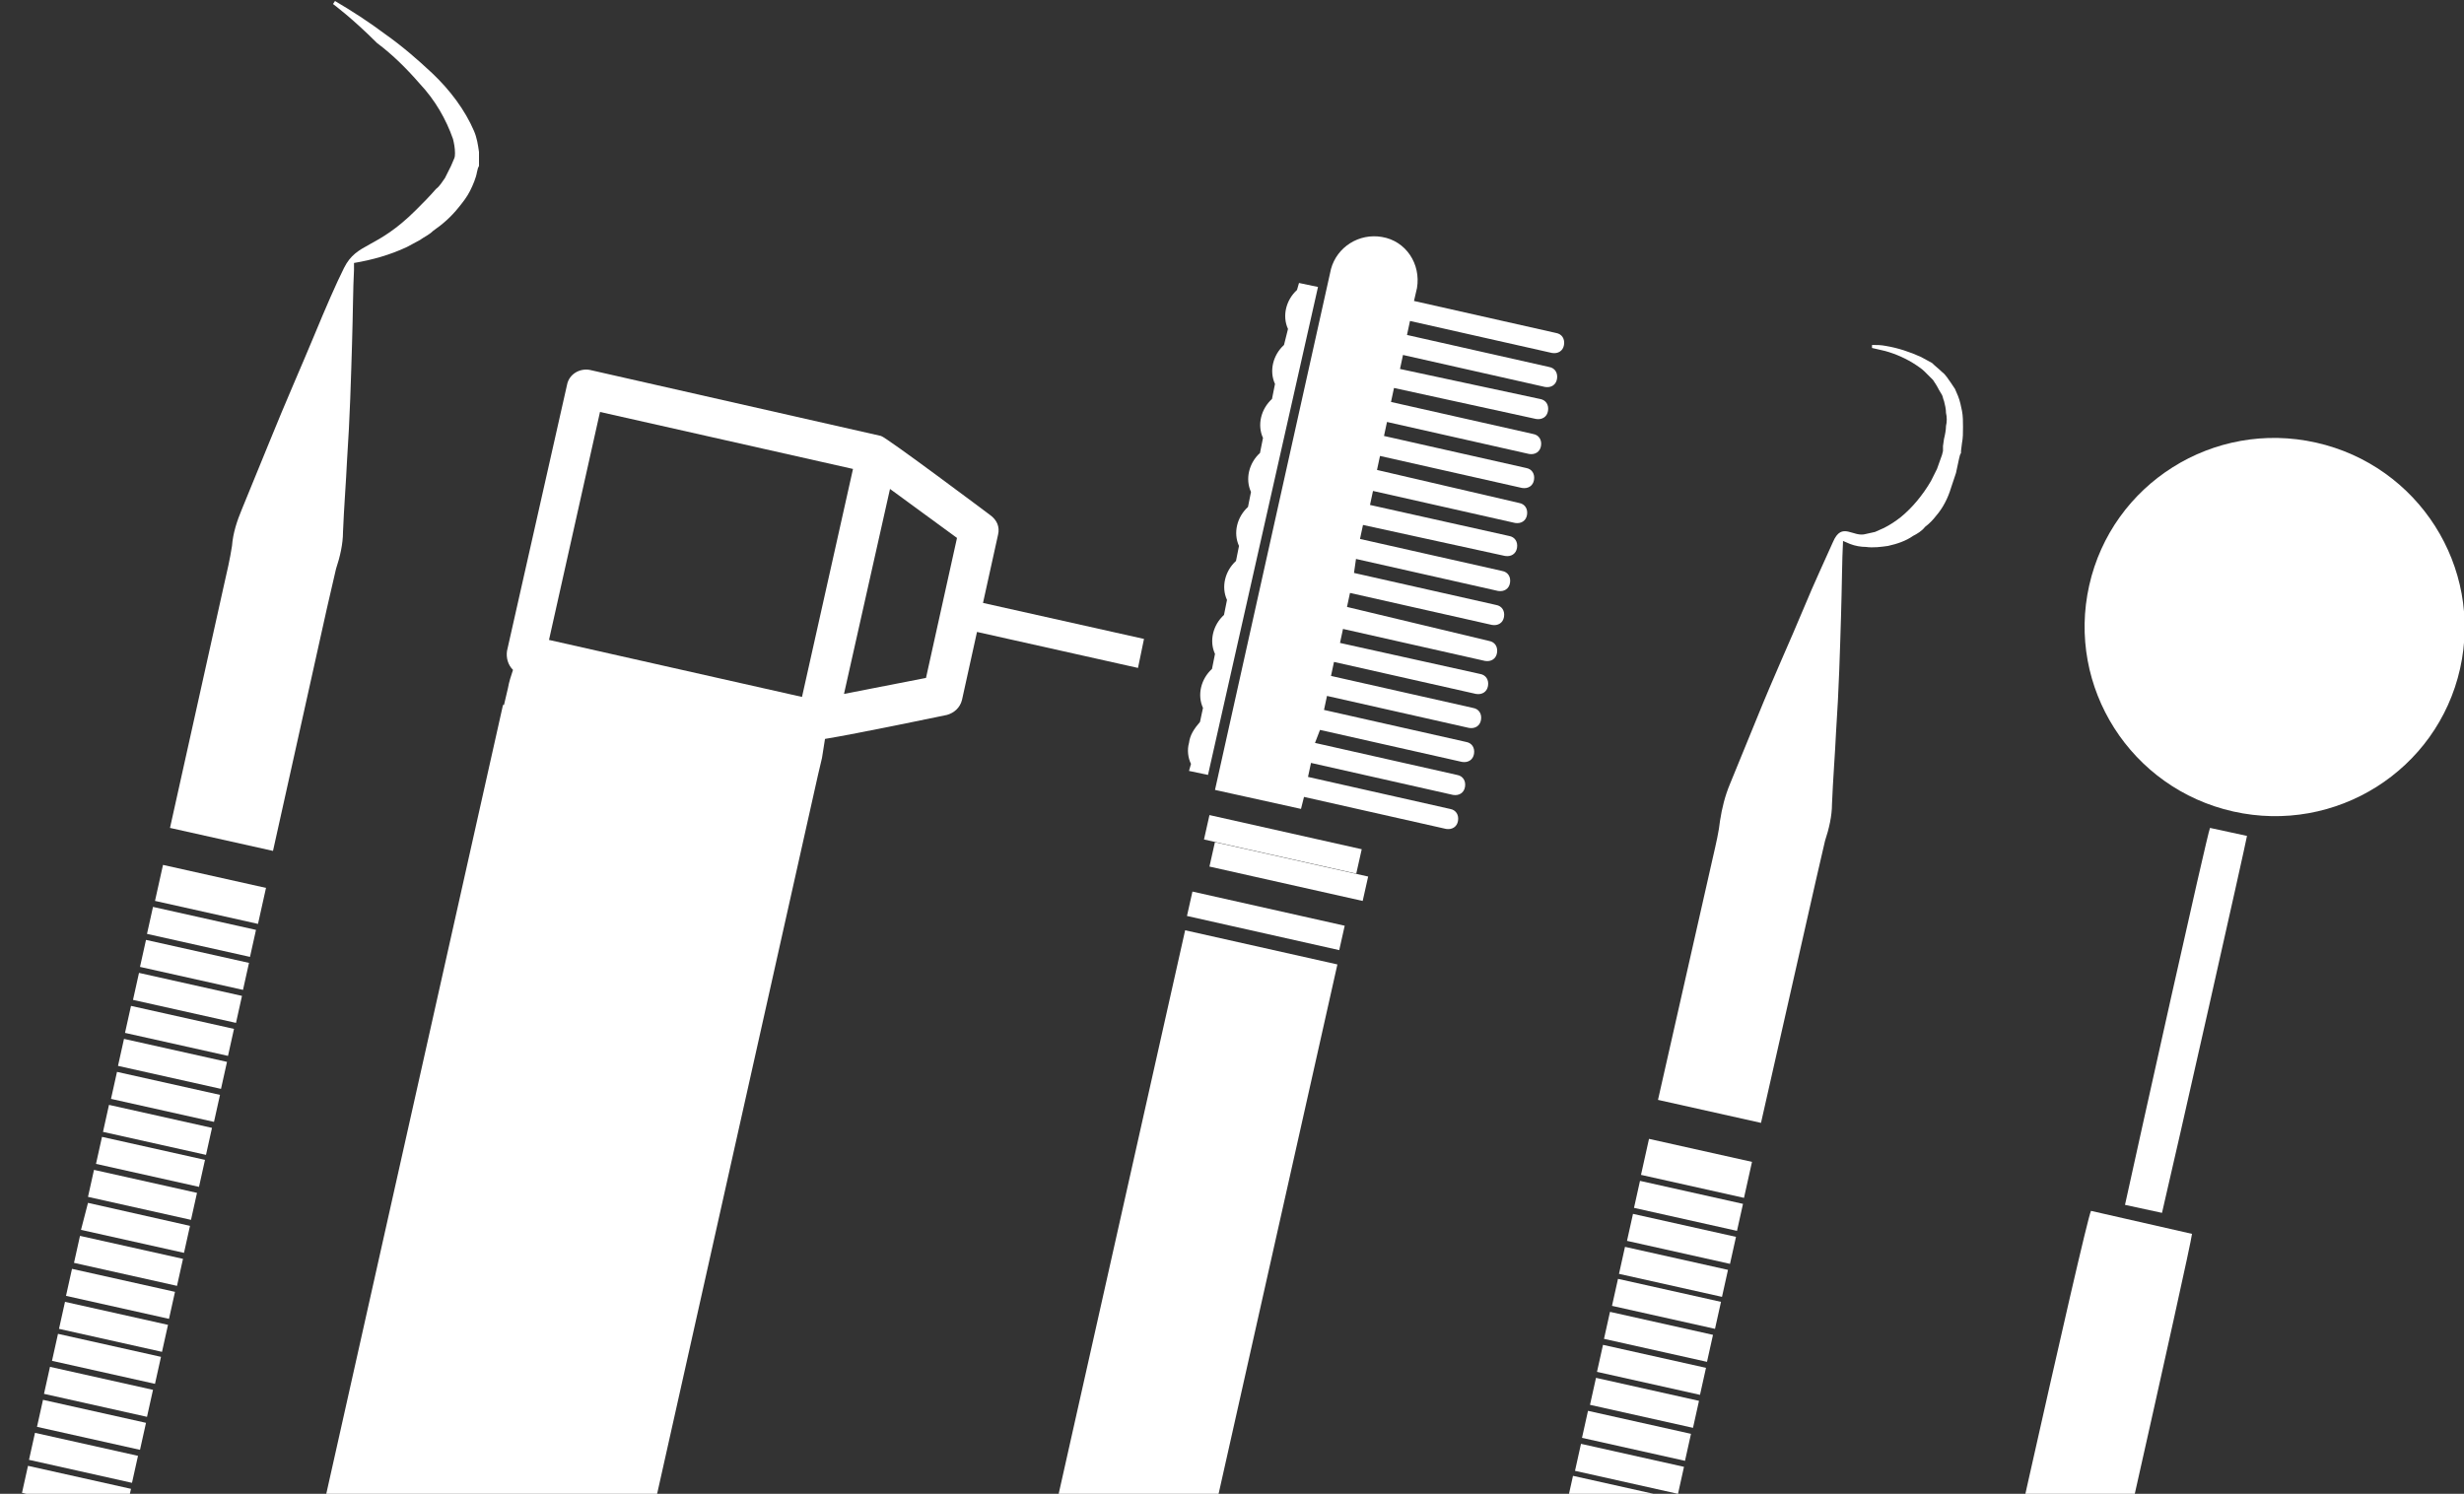 <?xml version="1.0" encoding="utf-8"?>
<!-- Generator: Adobe Illustrator 19.2.1, SVG Export Plug-In . SVG Version: 6.00 Build 0)  -->
<svg version="1.1" id="Isolation_Mode" xmlns="http://www.w3.org/2000/svg" xmlns:xlink="http://www.w3.org/1999/xlink" x="0px"
	 y="0px" viewBox="0 0 246.4 149.4" style="enable-background:new 0 0 246.4 149.4;" xml:space="preserve">
<rect x="0" y="0" width="246.4" height="149.4" fill="#333333" stroke="none"/>
<style type="text/css">
	.st0{fill:#FFFFFF;}
</style>
<title>tools</title>
<path class="st0" d="M11.1,109.9l10.3,2.3l0.6-2.7l-10.3-2.3L11.1,109.9z"/>
<path class="st0" d="M26.6,88.8l-10.3-2.3l-0.8,3.6l10.3,2.3L26.6,88.8z"/>
<path class="st0" d="M14,96.7L24.3,99l0.6-2.7l-10.3-2.3L14,96.7z"/>
<path class="st0" d="M11.8,106.6l10.3,2.3l0.6-2.7l-10.3-2.3L11.8,106.6z"/>
<path class="st0" d="M12.5,103.3l10.3,2.3l0.6-2.7l-10.3-2.3L12.5,103.3z"/>
<path class="st0" d="M14.7,93.4L25,95.7l0.6-2.7l-10.3-2.3L14.7,93.4z"/>
<path class="st0" d="M13.3,100l10.3,2.3l0.6-2.7l-10.3-2.3L13.3,100z"/>
<path class="st0" d="M2.9,146l10.3,2.3l0.6-2.7l-10.3-2.3L2.9,146z"/>
<path class="st0" d="M1.5,152.6l10.3,2.3l0.6-2.7l-10.3-2.3L1.5,152.6z"/>
<path class="st0" d="M2.2,149.3l10.3,2.3l0.6-2.7l-10.3-2.3L2.2,149.3z"/>
<path class="st0" d="M3.7,142.7L14,145l0.6-2.7l-10.3-2.3L3.7,142.7z"/>
<path class="st0" d="M10.3,113.2l10.3,2.3l0.6-2.7l-10.3-2.3L10.3,113.2z"/>
<path class="st0" d="M42,8.4c1.5,1.6,2.6,3.5,3.3,5.5c0.1,0.4,0.2,0.9,0.2,1.4c0,0.2,0,0.4-0.1,0.6l-0.3,0.7
	c-0.2,0.4-0.4,0.8-0.6,1.2c-0.3,0.4-0.5,0.8-0.9,1.1c-0.6,0.7-1.3,1.4-2,2.1c-4,4-5.9,3.2-7.2,5.8c-0.8,1.6-1.8,3.9-3,6.8
	s-2.8,6.5-4.5,10.7l-2.7,6.6c-0.5,1.2-0.9,2.4-1,3.7c-0.2,1.3-0.5,2.6-0.8,3.9l-5.4,24.3l10.3,2.3l5.4-24.3c0.3-1.3,0.6-2.6,0.9-3.9
	c0.4-1.2,0.7-2.5,0.7-3.7c0.1-2.5,0.3-4.9,0.4-7.1c0.3-4.4,0.4-8.4,0.5-11.6s0.1-5.7,0.2-7.5c0-0.2,0-0.4,0-0.7
	c1.8-0.3,3.6-0.8,5.3-1.6l1.3-0.7c0.4-0.3,0.9-0.5,1.3-0.9c1-0.7,1.8-1.4,2.6-2.4c0.4-0.5,0.8-1,1.1-1.6c0.3-0.6,0.6-1.3,0.7-1.9
	l0.1-0.4l0.1-0.2v-0.1l0,0v-0.1l0,0v-0.1c0-0.4,0-0.8,0-1.1c-0.1-0.7-0.2-1.4-0.5-2.1C46.5,11,45,9,43.2,7.3c-1.5-1.4-3-2.7-4.7-3.9
	c-1.6-1.2-3.3-2.3-5-3.3l-0.2,0.3c0,0,1.9,1.4,4.4,3.9C39.3,5.5,40.7,6.9,42,8.4z"/>
<path class="st0" d="M0,159.1l10.3,2.3l0.6-2.7l-10.3-2.3L0,159.1z"/>
<path class="st0" d="M0.7,155.8l10.3,2.3l0.6-2.7l-10.3-2.3L0.7,155.8z"/>
<path class="st0" d="M4.4,139.4l10.3,2.3l0.6-2.7l-10.3-2.3L4.4,139.4z"/>
<path class="st0" d="M8.8,119.7l10.3,2.3l0.6-2.7l-10.3-2.3L8.8,119.7z"/>
<path class="st0" d="M8.1,123l10.3,2.3l0.6-2.7l-10.2-2.3L8.1,123z"/>
<path class="st0" d="M9.6,116.4l10.3,2.3l0.6-2.7l-10.3-2.3L9.6,116.4z"/>
<path class="st0" d="M6.6,129.6l10.3,2.3l0.6-2.7l-10.3-2.3L6.6,129.6z"/>
<path class="st0" d="M5.9,132.9l10.3,2.3l0.6-2.7l-10.3-2.3L5.9,132.9z"/>
<path class="st0" d="M5.2,136.1l10.3,2.3l0.6-2.7l-10.3-2.3L5.2,136.1z"/>
<path class="st0" d="M7.4,126.3l10.3,2.3l0.6-2.7L8,123.6L7.4,126.3z"/>
<path class="st0" d="M202.4,198.1l-10.3-2.3l-0.6,2.7l10.3,2.3L202.4,198.1z"/>
<path class="st0" d="M190.9,201.7l10.3,2.3l0.6-2.7l-10.3-2.3L190.9,201.7z"/>
<path class="st0" d="M224.7,83.6l-3.7-0.8c-0.3,0.7-7.3,32.2-8.5,37.7l3.7,0.8C217.5,115.8,224.6,84.3,224.7,83.6z"/>
<path class="st0" d="M203.2,194.8l-10.3-2.3l-0.6,2.7l10.3,2.3L203.2,194.8z"/>
<ellipse transform="matrix(0.219 -0.976 0.976 0.219 116.371 270.901)" class="st0" cx="227.4" cy="62.8" rx="18.9" ry="19"/>
<path class="st0" d="M195.5,181.1l10.3,2.3c2-8.8,13.3-58.7,13.4-60l-10.1-2.3C208.5,122.3,197.4,172.4,195.5,181.1z"/>
<path class="st0" d="M204.9,187.2l-10.3-2.3l-0.8,3.6l10.3,2.3L204.9,187.2z"/>
<path class="st0" d="M203.9,191.5l-10.3-2.3l-0.6,2.7l10.3,2.3L203.9,191.5z"/>
<path class="st0" d="M175.2,116.2l-10.3-2.3l-0.8,3.6l10.3,2.3L175.2,116.2z"/>
<path class="st0" d="M147.8,190.4l-0.4,1.9l10.3,2.3l0.4-1.9L147.8,190.4z"/>
<path class="st0" d="M163.4,120.8l10.3,2.3l0.6-2.7l-10.3-2.3L163.4,120.8z"/>
<path class="st0" d="M162.7,124.1l10.3,2.3l0.6-2.7l-10.3-2.3L162.7,124.1z"/>
<path class="st0" d="M160.4,133.9l10.3,2.3l0.6-2.7l-10.3-2.3L160.4,133.9z"/>
<path class="st0" d="M161.9,127.4l10.3,2.3l0.6-2.7l-10.3-2.3L161.9,127.4z"/>
<path class="st0" d="M159.7,137.2l10.3,2.3l0.6-2.7l-10.3-2.3L159.7,137.2z"/>
<path class="st0" d="M161.2,130.6l10.3,2.3l0.6-2.7l-10.3-2.3L161.2,130.6z"/>
<path class="st0" d="M159,140.5l10.3,2.3l0.6-2.7l-10.3-2.3L159,140.5z"/>
<path class="st0" d="M150.9,176.6l10.3,2.3l0.6-2.7l-10.3-2.3L150.9,176.6z"/>
<path class="st0" d="M149.4,183.2l10.3,2.3l0.6-2.7l-10.3-2.3L149.4,183.2z"/>
<path class="st0" d="M158.2,143.8l10.3,2.3l0.6-2.7l-10.3-2.3L158.2,143.8z"/>
<path class="st0" d="M151.6,173.3l10.3,2.3l0.6-2.7l-10.3-2.3L151.6,173.3z"/>
<path class="st0" d="M147.9,189.7l10.3,2.3l0.5-2.6l-10.3-2.3L147.9,189.7z"/>
<path class="st0" d="M148.7,186.4l10.3,2.3l0.6-2.7l-10.3-2.3L148.7,186.4z"/>
<path class="st0" d="M171.3,85.7l-5.5,24.3l10.3,2.3l5.5-24.3c0.3-1.3,0.6-2.6,0.9-3.9c0.4-1.2,0.7-2.5,0.7-3.7
	c0.1-2.5,0.3-4.9,0.4-7.1c0.3-4.4,0.4-8.4,0.5-11.6s0.1-5.7,0.2-7.5c0,0,0-0.1,0-0.1c0.2,0.1,0.5,0.2,0.7,0.3
	c0.5,0.2,1.1,0.3,1.6,0.3c0.7,0.1,1.5,0,2.2-0.1c0.9-0.2,1.8-0.5,2.5-1c0.4-0.2,0.9-0.5,1.2-0.9c0.4-0.3,0.8-0.7,1.1-1.1
	c0.7-0.8,1.2-1.8,1.5-2.8l0.5-1.5l0.3-1.4l0.1-0.4l0.1-0.2v-0.2l0.1-0.8c0.1-0.5,0.1-1,0.1-1.6c0-0.5,0-1.1-0.1-1.6
	c-0.1-0.5-0.2-1-0.4-1.5c-0.1-0.2-0.2-0.5-0.3-0.7l-0.4-0.6c-0.3-0.4-0.5-0.8-0.9-1.1c-0.3-0.3-0.7-0.6-1-0.9
	c-0.4-0.2-0.7-0.4-1.1-0.6c-1.1-0.5-2.3-0.9-3.5-1.1c-0.5-0.1-0.9-0.1-1.4-0.1v0.3c0.4,0.1,0.9,0.2,1.3,0.3c1.1,0.3,2.2,0.8,3.1,1.4
	c0.3,0.2,0.6,0.4,0.9,0.7c0.3,0.3,0.5,0.5,0.8,0.8c0.2,0.3,0.4,0.6,0.6,1l0.3,0.5c0.1,0.2,0.1,0.4,0.2,0.6c0.1,0.4,0.2,0.8,0.2,1.2
	c0.1,0.4,0.1,0.9,0,1.3c0,0.4-0.1,0.9-0.2,1.3l-0.1,0.7V45c0,0,0,0.1,0,0.1l-0.1,0.4l-0.5,1.4l-0.6,1.2c-0.4,0.7-0.9,1.4-1.4,2
	c-0.5,0.6-1,1.1-1.6,1.6c-0.5,0.4-1.1,0.8-1.7,1.1l-0.9,0.4l-0.9,0.2c-1.3,0.4-2.4-1.3-3.3,0.8c-0.7,1.6-1.8,3.9-3,6.8
	s-2.9,6.6-4.6,10.8l-2.7,6.6c-0.5,1.2-0.8,2.4-1,3.7C171.9,83.1,171.6,84.4,171.3,85.7z"/>
<path class="st0" d="M152.3,170l10.3,2.3l0.6-2.7l-10.3-2.3L152.3,170z"/>
<path class="st0" d="M150.1,179.9l10.3,2.3l0.6-2.7l-10.3-2.3L150.1,179.9z"/>
<path class="st0" d="M156.7,150.3l10.3,2.3l0.6-2.7l-10.3-2.3L156.7,150.3z"/>
<path class="st0" d="M156,153.6l10.3,2.3l0.6-2.7l-10.3-2.3L156,153.6z"/>
<path class="st0" d="M157.5,147.1l10.3,2.3l0.6-2.7l-10.3-2.3L157.5,147.1z"/>
<path class="st0" d="M153.8,163.5l10.3,2.3l0.6-2.7l-10.3-2.3L153.8,163.5z"/>
<path class="st0" d="M153.1,166.8l10.3,2.3l0.6-2.7l-10.3-2.3L153.1,166.8z"/>
<path class="st0" d="M155.3,156.9l10.3,2.3l0.6-2.7l-10.3-2.3L155.3,156.9z"/>
<path class="st0" d="M154.6,160.2l10.3,2.3l0.6-2.7l-10.3-2.3L154.6,160.2z"/>
<rect x="127" y="76.6" transform="matrix(0.219 -0.976 0.976 0.219 17.825 191.133)" class="st0" width="2.5" height="15.6"/>
<rect x="70.9" y="131.1" transform="matrix(0.219 -0.976 0.976 0.219 -44.786 221.853)" class="st0" width="90.5" height="15.6"/>
<path class="st0" d="M130.4,79.7l14.2,3.2c0.6,0.1,1.1-0.2,1.2-0.8c0.1-0.6-0.2-1.1-0.8-1.2l-14.2-3.2l0.3-1.4l14.2,3.2
	c0.6,0.1,1.1-0.2,1.2-0.8c0.1-0.6-0.2-1.1-0.8-1.2l-14.2-3.2L132,73l14.2,3.2c0.6,0.1,1.1-0.2,1.2-0.8c0.1-0.6-0.2-1.1-0.8-1.2
	L132.4,71l0.3-1.4l14.2,3.2c0.6,0.1,1.1-0.2,1.2-0.8c0.1-0.6-0.2-1.1-0.8-1.2l-14.2-3.2l0.3-1.4l14.2,3.2c0.6,0.1,1.1-0.2,1.2-0.8
	c0.1-0.6-0.2-1.1-0.8-1.2l0,0L134,64.3l0.3-1.4l14.2,3.2c0.6,0.1,1.1-0.2,1.2-0.8c0.1-0.6-0.2-1.1-0.8-1.2l0,0l-14.2-3.4l0.3-1.4
	l14.2,3.2c0.6,0.1,1.1-0.2,1.2-0.8c0.1-0.6-0.2-1.1-0.8-1.2l-14.2-3.2l0.2-1.4l14.2,3.2c0.6,0.1,1.1-0.2,1.2-0.8
	c0.1-0.6-0.2-1.1-0.8-1.2l0,0l-14.2-3.2l0.3-1.4l14.2,3.1c0.6,0.1,1.1-0.2,1.2-0.8c0.1-0.6-0.2-1.1-0.8-1.2L137,50.5l0.3-1.4
	l14.2,3.2c0.6,0.1,1.1-0.2,1.2-0.8c0.1-0.6-0.2-1.1-0.8-1.2l0,0l-14.2-3.3l0.3-1.4l14.2,3.2c0.6,0.1,1.1-0.2,1.2-0.8
	c0.1-0.6-0.2-1.1-0.8-1.2l-14.2-3.2l0.3-1.4l14.2,3.2c0.6,0.1,1.1-0.2,1.2-0.8c0.1-0.6-0.2-1.1-0.8-1.2l-14.2-3.2l0.3-1.4l14.2,3.1
	c0.6,0.1,1.1-0.2,1.2-0.8c0.1-0.6-0.2-1.1-0.8-1.2L140,36.9l0.3-1.4l14.2,3.2c0.6,0.1,1.1-0.2,1.2-0.8c0.1-0.6-0.2-1.1-0.8-1.2
	l-14.2-3.2l0.3-1.4l14.2,3.2c0.6,0.1,1.1-0.2,1.2-0.8c0.1-0.6-0.2-1.1-0.8-1.2l-14.2-3.2l0.3-1.3c0.4-2.4-1.1-4.7-3.5-5.1
	c-2.3-0.4-4.5,1-5.1,3.2L121.5,79l8.6,1.9L130.4,79.7z"/>
<path class="st0" d="M118.9,74.3c-0.2,0.7-0.1,1.5,0.2,2.1l-0.2,0.7l1.9,0.4l11-48.8l-1.9-0.4l-0.2,0.7c-1.1,1-1.5,2.6-0.9,3.9
	l-0.4,1.6c-1.1,1-1.5,2.6-0.9,3.9l-0.3,1.5c-1.1,1-1.5,2.6-0.9,3.9l-0.3,1.5c-1.1,1-1.5,2.6-0.9,3.9l-0.3,1.5
	c-1.1,1-1.5,2.6-0.9,3.9l-0.3,1.5c-1.1,1-1.5,2.6-0.9,3.9l-0.3,1.5c-1.1,1-1.5,2.6-0.9,3.9l-0.3,1.5c-1.1,1-1.5,2.6-0.9,3.9
	l-0.3,1.4C119.4,72.9,119,73.5,118.9,74.3z"/>
<rect x="125.3" y="84.3" transform="matrix(0.219 -0.976 0.976 0.219 8.98 195.438)" class="st0" width="2.5" height="15.6"/>
<rect x="127.6" y="79.3" transform="matrix(0.219 -0.976 0.976 0.219 15.604 193.837)" class="st0" width="2.5" height="15.7"/>
<path class="st0" d="M98.3,60.3l1.5-6.8c0.2-0.8-0.1-1.5-0.8-2c0,0-10.4-7.8-10.9-7.9L59,37c-1-0.2-2.1,0.4-2.3,1.5l-6,26.6
	c-0.1,0.7,0.1,1.4,0.6,1.9c-0.2,0.6-0.4,1.2-0.5,1.8l-0.4,1.7h-0.1l-21.1,94.2l31.5,7.1l21.1-94.3l0,0l0.4-1.7
	c0.1-0.6,0.2-1.3,0.3-1.9c3.1-0.5,12.2-2.4,12.2-2.4c0.7-0.2,1.3-0.7,1.5-1.5l1.5-6.8l16.1,3.6l0.6-2.9L98.3,60.3z M80.2,69.7
	L54.9,64L60,41.2l25.3,5.7L80.2,69.7z M92.6,67.8l-8.2,1.6L89,48.9l6.7,4.9L92.6,67.8z"/>
</svg>
